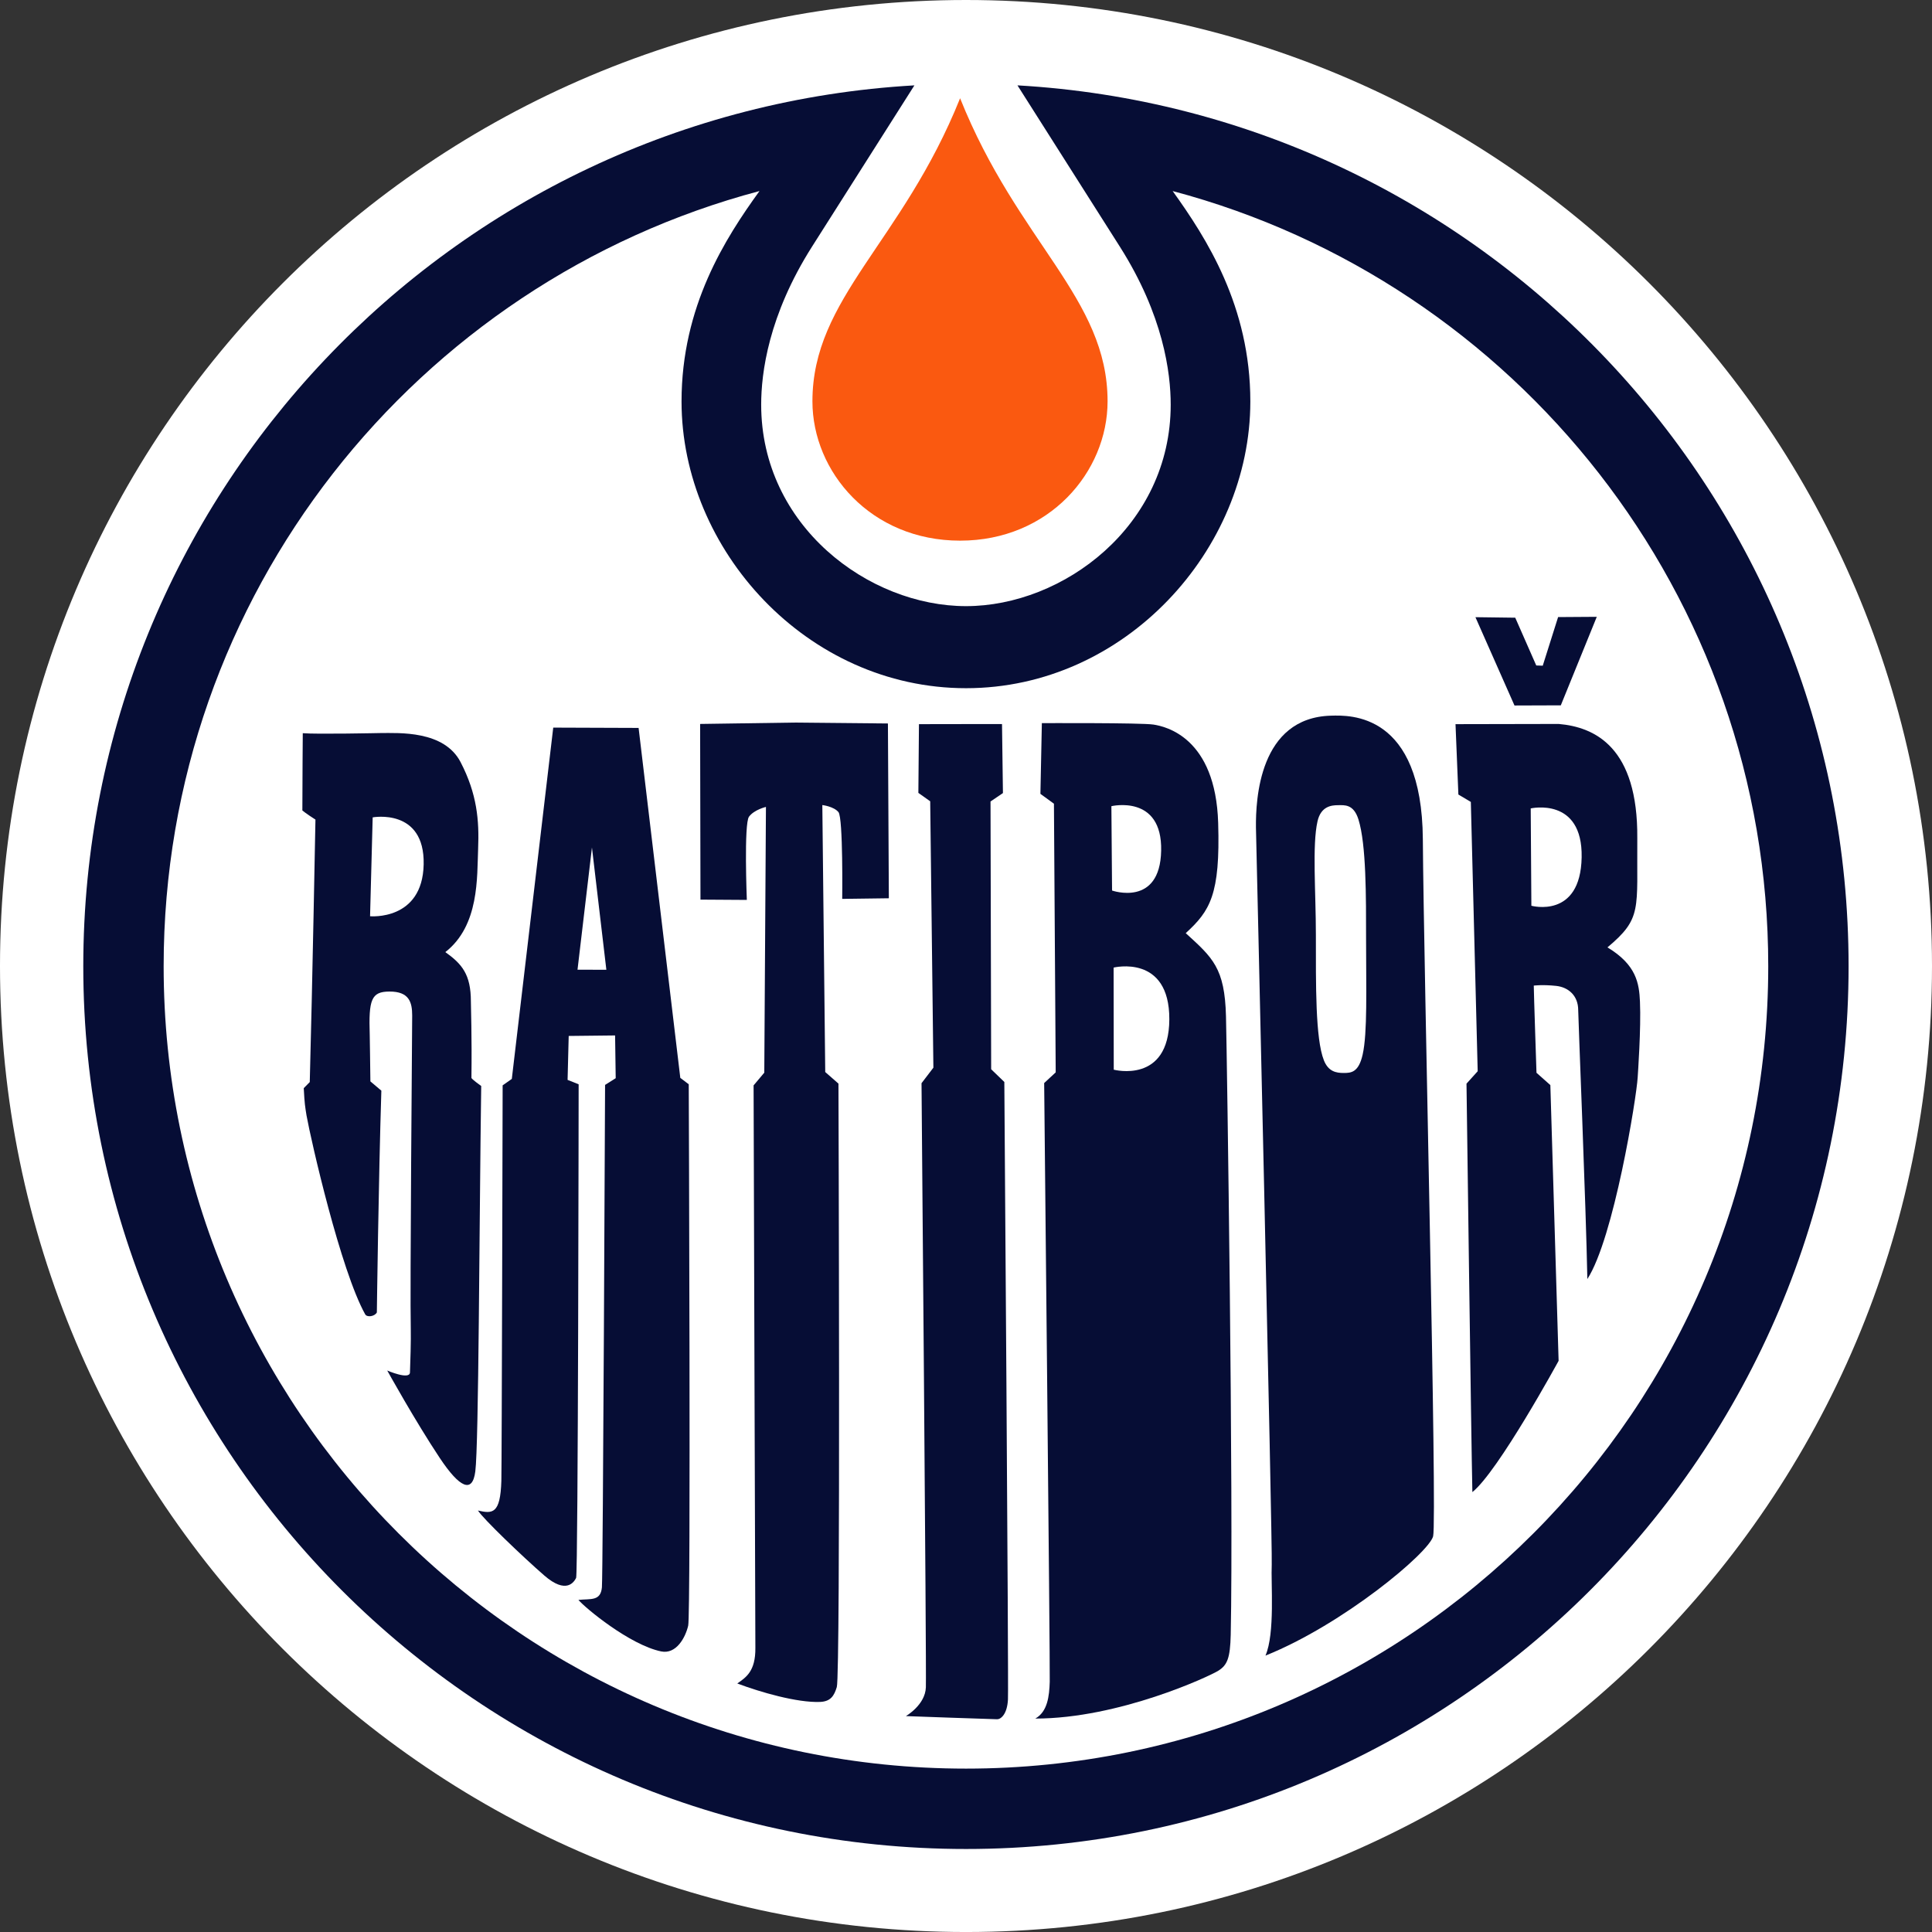 <?xml version="1.0" encoding="utf-8"?>
<!-- Generator: Adobe Illustrator 16.0.4, SVG Export Plug-In . SVG Version: 6.00 Build 0)  -->
<!DOCTYPE svg PUBLIC "-//W3C//DTD SVG 1.1//EN" "http://www.w3.org/Graphics/SVG/1.1/DTD/svg11.dtd">
<svg version="1.1" id="Layer_1" xmlns="http://www.w3.org/2000/svg" xmlns:xlink="http://www.w3.org/1999/xlink" x="0px" y="0px"
	 width="785.19px" height="785.197px" viewBox="192.446 18.258 785.19 785.197"
	 enable-background="new 192.446 18.258 785.19 785.197" xml:space="preserve">
<rect x="192.446" y="18.258" width="785.19" height="785.197" fill="#333333" stroke="none"/>
<g>
	<path fill="#FFFFFF" d="M977.636,410.85c0,216.821-175.777,392.604-392.588,392.604c-216.836,0-392.603-175.783-392.603-392.604
		S368.213,18.258,585.049,18.258C801.858,18.258,977.636,194.028,977.636,410.85z"/>
	<path fill="#060D35" d="M690.118,634.436"/>
	<path id="path892" fill="#FA5910" d="M582.641,58.19c-23.555,58.677-60.014,81.168-60.014,123.17
		c0,28.697,23.753,56.627,60.014,56.627c36.178,0,59.938-27.94,59.938-56.627C642.578,139.358,606.12,116.867,582.641,58.19"/>
	<path id="path896" fill="#060D35" d="M585.061,737.046c-180.065,0-326.106-146.051-326.106-326.101
		c0-150.953,102.786-278.065,242.156-315.042c-13.827,19.129-31.677,46.79-31.677,85.529c0,60.218,50.909,116.518,115.627,116.518
		c64.645,0,115.54-56.3,115.54-116.518c0-38.739-17.847-66.4-31.568-85.529c139.359,36.976,242.052,164.088,242.052,315.042
		C911.083,591.009,765.048,737.046,585.061,737.046 M605.957,52.95l41.579,65.506c17.76,27.957,20.698,51.396,20.698,64.255
		c0,49.331-43.735,81.889-83.174,81.889c-39.52,0-83.261-32.558-83.261-81.889c0-12.857,2.938-36.298,20.69-64.255l41.586-65.506
		c-188.31,10.788-337.781,166.936-337.781,357.995c0,198.108,160.651,358.767,358.767,358.767
		c198.023,0,358.675-160.658,358.675-358.767C943.735,219.885,794.269,63.738,605.957,52.95"/>
	<path fill="#060D35" d="M346.956,316.179c7.658-0.004,25.979-1.112,32.69,11.839c6.71,12.964,7.583,23.649,7.117,35.168
		c-0.479,11.526,0.552,31.214-13.33,42.017c6.708,4.787,10.386,9.017,10.386,20.046c0,2.593,0.443,13.887,0.225,31.07
		c-0.007,0.465,3.97,3.301,3.97,3.301c-0.809,57.561-0.985,145.643-2.397,156.648c-1.18,9.18-6.438,6.52-14.389-5.387
		c-10.073-15.142-21.407-35.626-21.407-35.626s9.091,3.939,9.241,0.804c0.152-3.26,0.437-13.652,0.334-17.513
		c-0.375-14.908,0.568-122.318,0.568-127.582c-0.007-5.293-1.151-9.767-9.243-9.728c-7.402,0.017-8.483,3.288-8.007,17.679
		c0.093,2.604,0.131,11.361,0.264,18.834l4.456,3.766c-1.153,36.608-1.828,90.129-1.828,90.129
		c-0.828,1.624-3.979,2.142-4.747,0.764c-9.957-17.839-21.983-70.486-23.842-80.84c-0.594-3.751-0.774-4.514-1.122-11.062
		l2.444-2.482c1.037-38.122,2.306-106.673,2.312-106.673c-3.883-2.473-5.319-3.707-5.319-3.707
		c-0.004-9.603,0.167-31.405,0.167-31.405C321.242,316.721,346.956,316.179,346.956,316.179z M343.907,350.447l-1.062,40.183
		c0,0,21.314,1.971,21.785-21.072C365.106,346.523,343.907,350.447,343.907,350.447z"/>
	<path fill="#060D35" d="M678.812,630.93"/>
	<path fill="#060D35" d="M515.153,311.924l38.156,0.364l0.375,71.037l-18.952,0.252c0,0,0.41-32.918-1.526-35.265
		c-1.937-2.335-6.555-2.868-6.555-2.868l1.182,108.502l5.373,4.705c0,0,0.887,240.148-0.669,245.236
		c-1.076,3.57-2.495,5.864-6.778,6.056c-9.329,0.382-24.477-4.011-33.672-7.503c3.494-2.44,7.464-4.896,7.354-14.512
		c-0.048-4.583-0.723-228.557-0.723-228.557l4.344-5.168l0.675-108c0,0-4.752,1.096-6.887,3.966
		c-2.111,2.882-0.88,33.829-0.88,33.829l-18.842-0.122l-0.141-71.396L515.153,311.924z"/>
	<path fill="#060D35" d="M661.189,312.728c4.971,0.753,25.295,5.228,26.338,39.974c0.894,29.246-3.335,35.766-13.183,44.802
		c10.933,9.964,15.869,14.116,16.359,33.802c0.409,16.722,3.09,197.006,1.924,251.305c-0.211,9.575-1.426,12.384-5.04,14.649
		c-3.613,2.275-40.365,19.436-74.382,19.448c4.957-2.77,5.688-9.028,5.871-14.989c0.178-5.934-2.265-243.299-2.265-243.299
		l4.686-4.338l-0.716-109.186l-5.497-4.007l0.586-28.735C615.872,312.155,656.226,311.971,661.189,312.728z"/>
	<path fill="#FFFFFF" d="M664.354,363.999c-0.457,23.03-19.953,16.184-19.953,16.184l-0.272-34.282
		C644.128,345.899,664.852,340.951,664.354,363.999z"/>
	<path fill="#FFFFFF" d="M667.675,432.533c-0.114,26.419-22.586,20.458-22.586,20.458l-0.056-41.494
		C645.033,411.498,667.777,405.885,667.675,432.533z"/>
	<path fill="#060D35" d="M733.39,309.117c7.515-0.211,36.948-1.391,37.317,50.203c0.354,52.949,5.886,276.604,4.18,283.299
		c-1.712,6.685-36.655,35.887-68.143,48.502c3.941-9.002,2.183-29.475,2.551-37.045c0.349-7.568-6.417-299.563-6.417-299.563
		C702.77,343.302,704.146,309.898,733.39,309.117z M736.227,345.497c-2.578,0.012-6.93,0.369-8.327,6.548
		c-2.203,9.681-0.662,28.826-0.662,46.188c0.007,20.099-0.237,42.144,3.254,50.954c1.794,4.541,4.944,5.155,8.067,5.143
		c3.008,0,6.043-0.204,7.687-7.476c1.983-8.838,1.396-26.527,1.391-46.799c0-17.486,0.082-38.524-3.088-48.73
		C742.555,344.922,738.777,345.5,736.227,345.497z"/>
	<path fill="#060D35" d="M790.212,344.171l-5.061-3.005l-1.167-28.602l41.928-0.085c14.778,1.272,32.25,9.521,31.95,46.459
		c-0.239,29.019,2.065,32.476-12.126,44.348c11.785,7.094,12.884,14.643,13.211,22.058c0.489,10.803-0.859,29.599-0.929,30.785
		c-0.471,8.211-9.71,65.373-20.452,81.944c-0.545-29.257-3.717-106.236-3.717-109.277c0-5.946-4.037-9.329-8.954-9.861
		c-5.681-0.597-9.104-0.112-9.104-0.112c0,2.459,1.104,35.425,1.104,35.425l5.634,5.006l3.355,112.062
		c0,0-24.503,44.941-35.047,53.343c-0.471-20.418-2.388-165.989-2.388-165.989l4.549-5.048L790.212,344.171z"/>
	<path fill="#FFFFFF" d="M835.249,366.689c-0.457,25.188-20.433,19.678-20.433,19.678l-0.266-39.558
		C814.552,346.81,835.706,341.975,835.249,366.689z"/>
	<path fill="#060D35" d="M417.29,313.969l34.692,0.126l16.947,142.224l3.433,2.605c0,0,0.883,215.12-0.218,219.976
		c-1.098,4.855-4.869,11.785-11.003,10.516c-12.719-2.633-30.88-17.662-33.618-20.937c5.095-0.518,9.01,0.573,9.547-5.087
		c0.438-4.679,1.287-204.209,1.287-204.209l4.32-2.729l-0.249-17.377l-18.854,0.206l-0.453,17.854l4.494,1.801
		c0,0-0.188,198.983-1.029,200.62c-0.821,1.596-3.944,6.807-12.934-0.996c-8.8-7.638-24.959-23.145-26.955-26.405
		c5.878,1.337,9.111,1.501,9.51-12.069c0.173-5.757,0.522-160.728,0.522-160.728l3.729-2.619L417.29,313.969z M427.155,412.363
		l11.721,0.015l-5.853-49.686L427.155,412.363z"/>
	<path fill="#060D35" d="M581.869,312.537l17.808-0.01l0.375,28.043l-5.046,3.423l0.259,108.822l5.354,5.169
		c0,0,1.787,244.812,1.474,250.95c-0.308,6.138-2.986,8.073-4.371,8.047c-2.564-0.027-37.113-1.282-37.113-1.282
		s7.884-4.515,8.122-11.702c0.28-7.2-1.766-245.509-1.766-245.509l4.82-6.313l-1.296-108.267l-4.808-3.41l0.239-27.934
		L581.869,312.537z"/>
	<polygon fill="#060D35" points="792.079,269.089 807.955,304.981 826.778,304.916 841.399,268.942 825.68,269.048 819.44,288.805 
		816.802,288.717 808.263,269.3 	"/>
</g>
</svg>
